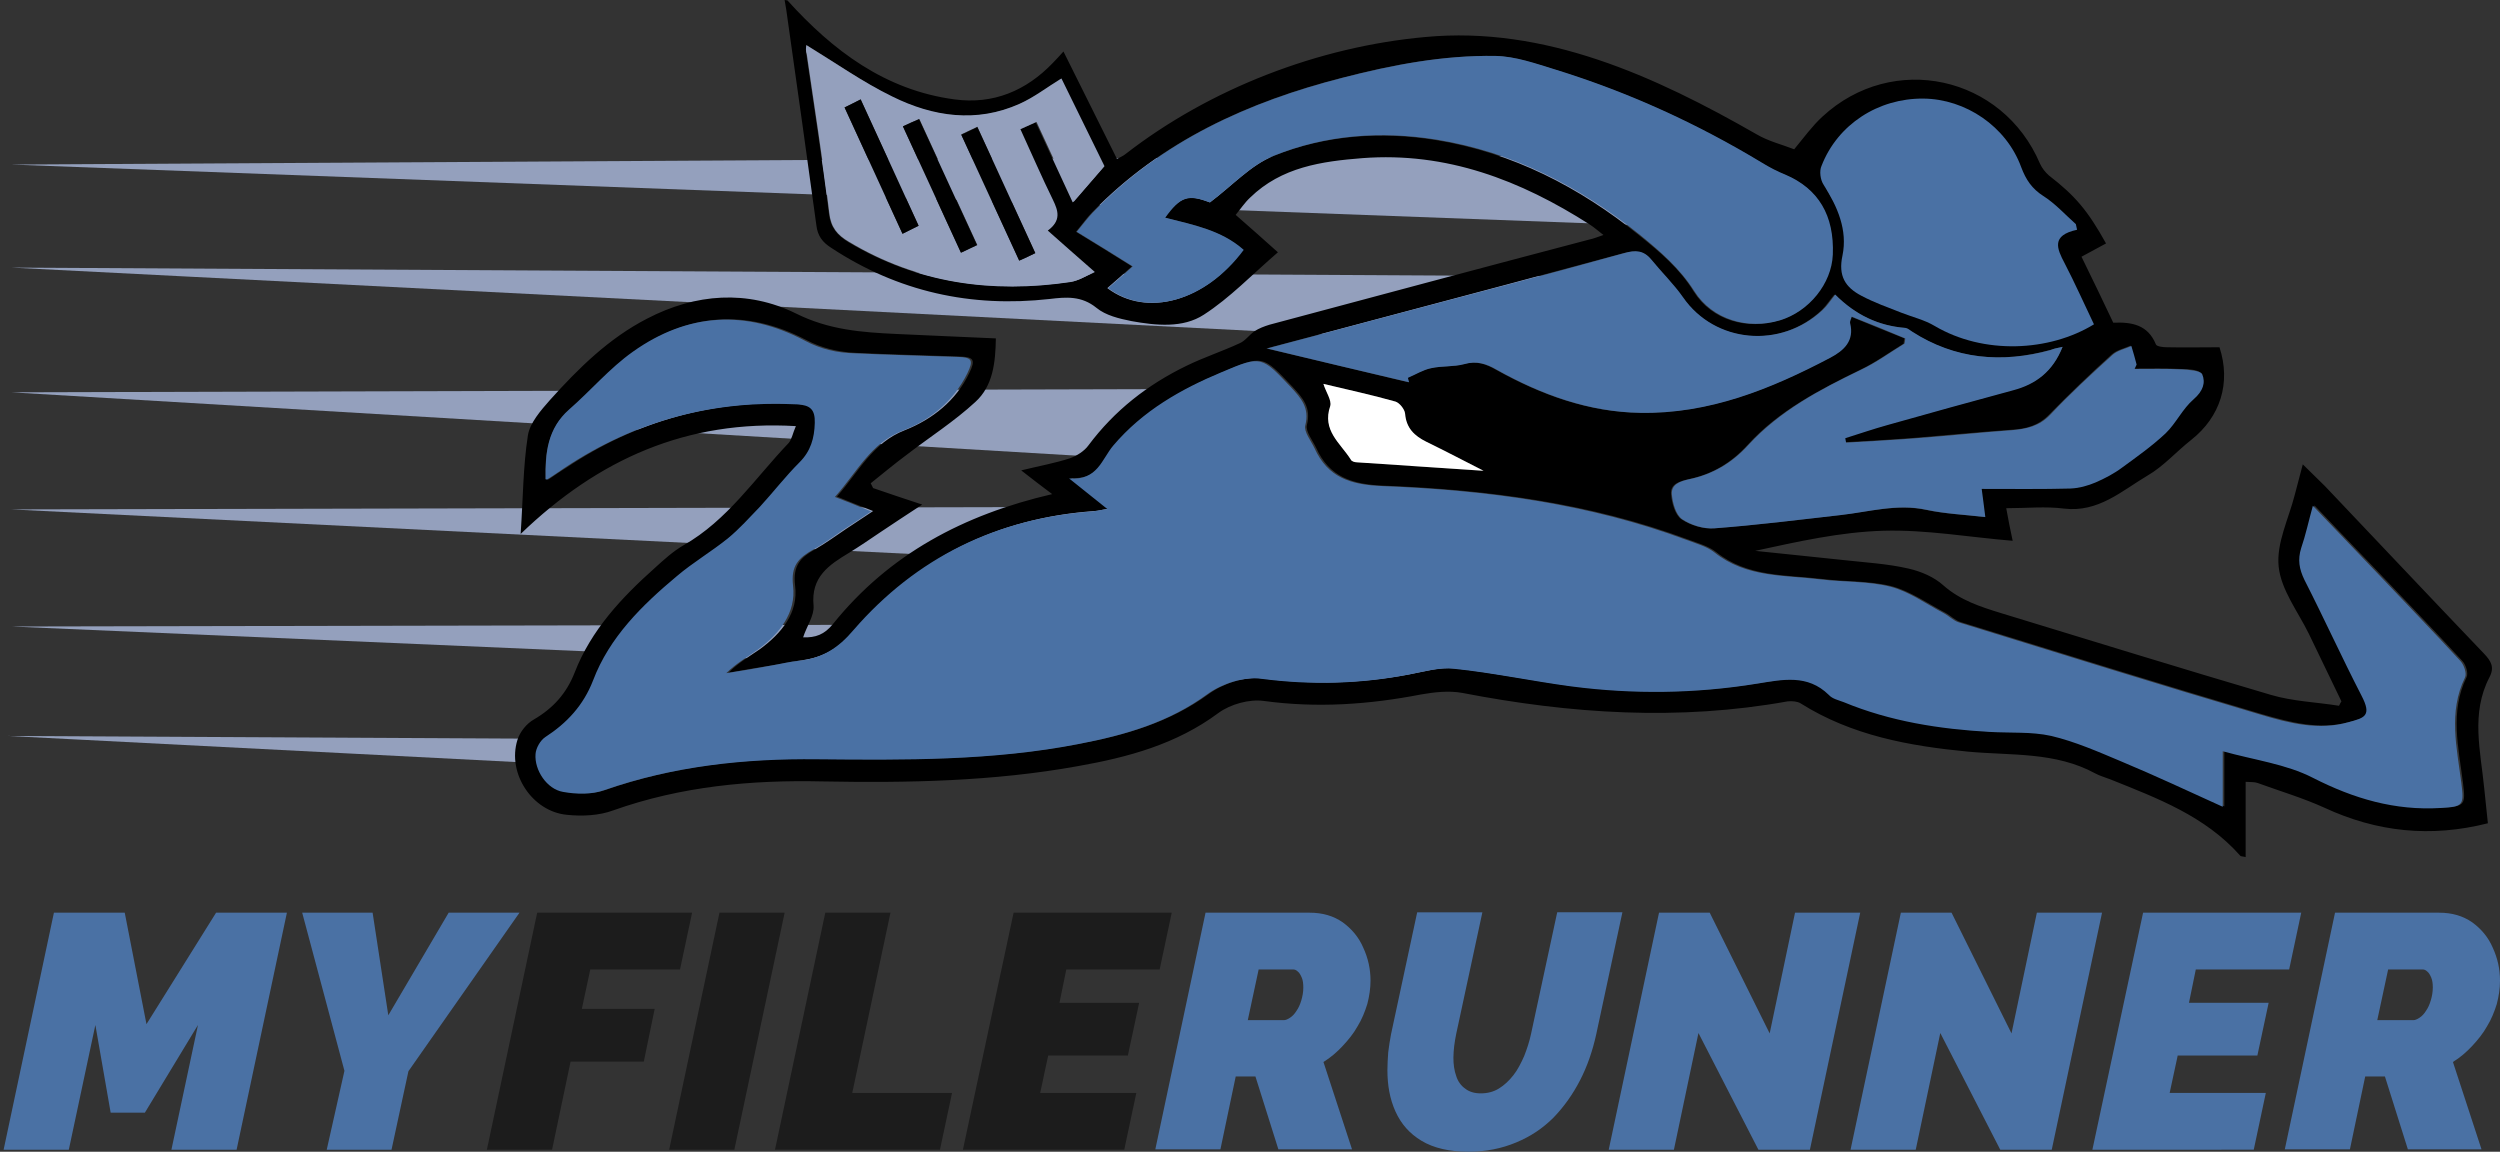 <?xml version="1.0" encoding="UTF-8" standalone="no"?>
<!-- Generator: Adobe Illustrator 25.3.1, SVG Export Plug-In . SVG Version: 6.00 Build 0)  -->

<svg
   version="1.1"
   id="Layer_1"
   x="0px"
   y="0px"
   viewBox="0 0 621.3 286.224"
   xml:space="preserve"
   sodipodi:docname="MFR logo 2.svg"
   width="621.3"
   height="286.224"
   inkscape:version="1.2.1 (9c6d41e410, 2022-07-14)"
   xmlns:inkscape="http://www.inkscape.org/namespaces/inkscape"
   xmlns:sodipodi="http://sodipodi.sourceforge.net/DTD/sodipodi-0.dtd"
   xmlns="http://www.w3.org/2000/svg"
   xmlns:svg="http://www.w3.org/2000/svg"><rect x="0" y="0" width="621.3" height="286.224" fill="#333333" stroke="none"/><defs
   id="defs75" /><sodipodi:namedview
   id="namedview73"
   pagecolor="#ffffff"
   bordercolor="#000000"
   borderopacity="0.25"
   inkscape:showpageshadow="2"
   inkscape:pageopacity="0.0"
   inkscape:pagecheckerboard="0"
   inkscape:deskcolor="#d1d1d1"
   showgrid="false"
   inkscape:zoom="0.91640867"
   inkscape:cx="237.88514"
   inkscape:cy="110.75845"
   inkscape:window-width="1280"
   inkscape:window-height="961"
   inkscape:window-x="-8"
   inkscape:window-y="-8"
   inkscape:window-maximized="1"
   inkscape:current-layer="Layer_1" />
<style
   type="text/css"
   id="style2">
	.st0{enable-background:new    ;}
	.st1{fill:#4A71A4;}
	.st2{fill:#1C1C1C;}
	.st3{fill:#94A0BD;}
	.st4{fill:#FFFFFF;}
</style>
<g
   class="st0"
   id="g8"
   transform="translate(-646,84.124)">
	<path
   class="st1"
   d="M 659.4,142.7 H 677 l 5.4,27.7 17.3,-27.7 h 17.6 l -12.5,58.9 h -16.2 l 6.6,-31 -13.2,21.8 h -8.5 l -3.8,-21.8 -6.6,31 h -16.2 z"
   id="path4" />
	<path
   class="st1"
   d="m 731.6,182 -10.5,-39.3 h 17.5 l 3.9,25.5 15,-25.5 h 17.6 l -27.6,39.4 -4.2,19.5 h -16.1 z"
   id="path6" />
</g>
<g
   class="st0"
   id="g18"
   transform="translate(-646,84.124)">
	<path
   class="st2"
   d="M 779.5,142.7 H 818 l -3,14.1 h -22.3 l -2.1,9.8 h 18.1 l -2.7,13.1 h -18.2 l -4.6,21.9 H 767 Z"
   id="path10" />
	<path
   class="st2"
   d="M 824.8,142.7 H 841 l -12.5,58.9 h -16.2 z"
   id="path12" />
	<path
   class="st2"
   d="m 851.1,142.7 h 16.2 l -9.5,44.8 h 24.8 l -3,14.1 h -41 z"
   id="path14" />
	<path
   class="st2"
   d="m 897.9,142.7 h 39.3 l -3,14.1 H 911 l -1.7,8.3 h 19.8 l -2.8,13.1 h -19.8 l -2,9.3 h 23.9 l -3,14.1 h -40.1 z"
   id="path16" />
</g>
<g
   class="st0"
   id="g22"
   transform="translate(-646,84.124)">
	<path
   class="st1"
   d="m 933.1,201.6 12.5,-58.9 h 25.9 c 3.2,0 5.9,0.8 8.2,2.4 2.2,1.6 4,3.7 5.1,6.3 1.2,2.6 1.8,5.3 1.8,8.2 0,1.9 -0.3,3.9 -0.8,5.8 -0.6,1.9 -1.3,3.7 -2.4,5.5 -1,1.8 -2.3,3.4 -3.7,4.9 -1.4,1.5 -3,2.9 -4.8,4 l 7.1,21.7 H 963.7 L 958,183.4 h -4.9 l -3.8,18.1 h -16.2 z m 32,-32.2 c 0.4,0 0.9,-0.2 1.5,-0.6 0.6,-0.4 1.1,-0.9 1.6,-1.7 0.5,-0.7 0.9,-1.6 1.2,-2.6 0.3,-1 0.5,-2.1 0.5,-3.2 0,-1 -0.1,-1.8 -0.4,-2.5 -0.3,-0.7 -0.6,-1.2 -1,-1.5 -0.4,-0.4 -0.8,-0.5 -1.2,-0.5 h -8.5 l -2.7,12.6 z"
   id="path20" />
</g>
<g
   class="st0"
   id="g34"
   transform="translate(-646,84.124)">
	<path
   class="st1"
   d="m 1011,202.1 c -4.8,0 -8.7,-0.9 -11.7,-2.7 -3,-1.8 -5.1,-4.2 -6.5,-7.3 -1.4,-3.1 -2,-6.5 -2,-10.3 0,-1.4 0.1,-2.9 0.2,-4.4 0.2,-1.5 0.4,-3 0.7,-4.5 l 6.5,-30.3 h 16.2 l -6.5,30.2 c -0.2,1 -0.4,2.1 -0.5,3 -0.1,1 -0.2,1.9 -0.2,2.9 0,1.7 0.2,3.2 0.7,4.6 0.4,1.3 1.2,2.4 2.2,3.1 1,0.8 2.3,1.2 3.9,1.2 1.7,0 3.2,-0.4 4.5,-1.2 1.3,-0.8 2.5,-1.9 3.6,-3.3 1.1,-1.4 1.9,-3 2.7,-4.8 0.7,-1.8 1.3,-3.6 1.7,-5.5 l 6.5,-30.2 h 16.2 l -6.5,30.3 c -0.9,4.1 -2.2,7.9 -4,11.4 -1.8,3.5 -4,6.6 -6.6,9.3 -2.7,2.7 -5.7,4.7 -9.3,6.2 -3.6,1.5 -7.5,2.3 -11.8,2.3 z"
   id="path24" />
	<path
   class="st1"
   d="m 1058.3,142.7 h 12.6 l 14.9,30 6.3,-30 h 16.2 l -12.5,58.9 H 1083 l -14.9,-29 -6.1,29 h -16.2 z"
   id="path26" />
	<path
   class="st1"
   d="m 1118.4,142.7 h 12.6 l 14.9,30 6.3,-30 h 16.2 l -12.5,58.9 h -12.8 l -14.9,-29 -6.1,29 h -16.2 z"
   id="path28" />
	<path
   class="st1"
   d="m 1178.6,142.7 h 39.3 l -3,14.1 h -23.2 l -1.7,8.3 h 19.8 l -2.8,13.1 h -19.8 l -2,9.3 h 23.9 l -3,14.1 H 1166 Z"
   id="path30" />
	<path
   class="st1"
   d="m 1213.8,201.6 12.5,-58.9 h 25.9 c 3.2,0 5.9,0.8 8.2,2.4 2.2,1.6 4,3.7 5.1,6.3 1.2,2.6 1.8,5.3 1.8,8.2 0,1.9 -0.3,3.9 -0.8,5.8 -0.6,1.9 -1.3,3.7 -2.4,5.5 -1,1.8 -2.3,3.4 -3.7,4.9 -1.4,1.5 -3,2.9 -4.8,4 l 7.1,21.7 h -18.3 l -5.7,-18.1 h -4.9 l -3.8,18.1 h -16.2 z m 32,-32.2 c 0.4,0 0.9,-0.2 1.5,-0.6 0.6,-0.4 1.1,-0.9 1.6,-1.7 0.5,-0.7 0.9,-1.6 1.2,-2.6 0.3,-1 0.5,-2.1 0.5,-3.2 0,-1 -0.1,-1.8 -0.4,-2.5 -0.3,-0.7 -0.6,-1.2 -1,-1.5 -0.4,-0.4 -0.8,-0.5 -1.2,-0.5 h -8.5 l -2.7,12.6 z"
   id="path32" />
</g>
<g
   id="g70"
   transform="translate(1.992,0.1)">
	<polygon
   class="st3"
   points="417,38.4 0.8,40.8 409,56 "
   id="polygon36" />
	<polygon
   class="st3"
   points="395.1,68.6 0.8,66.4 387.3,86.1 "
   id="polygon38" />
	<polygon
   class="st3"
   points="287.3,96.6 0.8,97.4 281.7,114.1 "
   id="polygon40" />
	<polygon
   class="st3"
   points="338.1,143.2 344.8,125.7 0.8,126.5 "
   id="polygon42" />
	<polygon
   class="st3"
   points="387.5,172.3 395.1,154.8 0.8,155.6 "
   id="polygon44" />
	<path
   class="st3"
   d="m 153,183.6 -153,-0.8 149.9,7.7 c 1,-2.3 2,-4.6 3.1,-6.9 z"
   id="path46" />
	<g
   id="g68">
		<path
   d="m 193.7,0 c 11.3,12.5 24.3,22.3 41.5,24.6 9.6,1.3 17.8,-2.1 24.5,-9.1 0.8,-0.8 1.5,-1.6 2.6,-2.8 4.5,9 8.8,17.7 13.3,26.7 0.7,-0.4 1.5,-0.7 2.1,-1.2 21,-16.3 48,-26.7 74.5,-29.1 29.7,-2.8 57.1,9.7 82.4,24.2 2.9,1.7 6.2,2.5 9.3,3.7 2.4,-2.9 4.5,-5.8 7,-8.1 17.5,-16.2 44.8,-10.2 54.1,11.7 0.5,1.1 1.3,2.1 2.2,2.9 6.6,5.1 9.7,8.8 14.2,16.9 -1.9,1 -3.8,2.1 -6.1,3.3 2.7,5.5 5.3,10.9 7.9,16.4 4.6,-0.2 8.6,0.5 10.6,5.4 0.2,0.5 1.7,0.7 2.7,0.7 4.4,0.1 8.8,0 13.1,0 2.9,8.9 0.2,17.3 -7,23 -3.7,2.9 -6.9,6.6 -10.9,8.9 -6.4,3.8 -12.2,9.2 -20.7,8.2 -4.6,-0.6 -9.3,-0.1 -14.4,-0.1 0.5,2.8 1,5.3 1.6,8.1 -10.9,-0.9 -21.5,-2.8 -32.1,-2.5 -10.7,0.3 -21.3,2.7 -31.9,5 7.4,0.8 14.8,1.5 22.1,2.3 5.4,0.6 10.8,0.9 16,2.1 3.1,0.7 6.4,2.1 8.7,4.2 4.2,3.7 9.2,5.3 14.4,6.9 22.3,6.8 44.6,13.7 67,20.3 5.4,1.6 11.3,1.8 16.9,2.7 0.2,-0.4 0.4,-0.8 0.6,-1.1 -2.7,-5.6 -5.4,-11.2 -8.1,-16.8 -2.7,-5.5 -6.9,-10.9 -7.5,-16.7 -0.6,-5.8 2.5,-11.9 4,-17.8 0.6,-2.3 1.2,-4.6 2,-7.6 2,2 3.8,3.7 5.5,5.4 13.2,13.9 26.3,27.8 39.5,41.6 1.8,1.9 2.7,3.4 1.4,5.9 -4.7,9 -2.2,18.4 -1.3,27.7 0.3,2.7 0.6,5.5 0.9,8.6 -14.2,3.6 -27.6,2.2 -40.7,-3.9 -5.3,-2.4 -11,-4.1 -16.5,-6.1 -0.8,-0.3 -1.7,-0.2 -3,-0.3 v 18.7 c -0.7,-0.2 -1.2,-0.1 -1.4,-0.4 -8.7,-9.8 -20.5,-14.2 -32.2,-18.9 -1.3,-0.5 -2.7,-0.9 -3.8,-1.5 -9.9,-5.4 -20.9,-4.4 -31.6,-5.4 -14.6,-1.4 -28.9,-4 -41.6,-12 -0.8,-0.5 -2.1,-0.6 -3.2,-0.5 -27.1,4.9 -54,3.1 -80.9,-2.1 -3.3,-0.6 -6.9,-0.2 -10.3,0.4 -12.9,2.5 -25.8,3.4 -39,1.6 -3.6,-0.5 -8.3,0.8 -11.3,3 -10.5,7.8 -22.5,11 -34.9,13.2 -21,3.8 -42.3,4.2 -63.5,3.8 -17.7,-0.4 -35.1,1.2 -52,7.2 -3.5,1.3 -7.7,1.5 -11.5,1.1 -8.6,-0.8 -14.9,-10.3 -12.3,-18.6 0.6,-2 2.3,-4.1 4.1,-5.1 4.8,-2.8 8.1,-6.5 10.1,-11.6 4.1,-10.6 11.7,-18.7 20,-26.1 2.2,-2 4.5,-4.1 7.1,-5.6 10.9,-6.2 17.7,-16.6 26.1,-25.4 0.8,-0.9 1,-2.4 1.8,-4.2 -27.1,-1.6 -49.1,8.2 -68.4,26.8 0.6,-8.8 0.6,-16.8 1.8,-24.5 0.5,-3.1 3.2,-6.2 5.5,-8.8 7.1,-7.9 14.6,-15.3 24.1,-20.2 12.1,-6.3 25,-7.2 37,-1.3 8.2,4.1 16.4,4.7 25,5.1 8.1,0.4 16.3,0.7 24.7,1.1 -0.1,6 -0.7,11.8 -5.1,15.8 -5.2,4.8 -11.3,8.7 -16.9,13 -3.1,2.3 -6.1,4.8 -9.1,7.2 l 0.6,1.2 c 3.8,1.3 7.6,2.6 12.2,4.1 -4,2.6 -7.3,4.8 -10.6,7 -2.5,1.7 -5,3.4 -7.6,5 -5,3 -9.5,6 -8.8,13.1 0.2,2.5 -1.7,5.1 -2.6,7.9 3.1,0.1 5.3,-0.7 7.4,-3.3 14,-17.4 32.5,-27.2 54.5,-32.3 -2.5,-1.9 -4.8,-3.6 -7.7,-5.9 4.5,-1.1 8.4,-1.8 12.1,-3 1.7,-0.6 3.6,-1.8 4.6,-3.2 6.5,-8.7 14.7,-15.1 24.4,-19.8 4.3,-2.1 8.9,-3.6 13.2,-5.6 1.4,-0.6 2.4,-2.1 3.7,-3 1.1,-0.7 2.4,-1.2 3.7,-1.6 26.5,-7.1 53,-14.2 79.6,-21.2 1,-0.2 1.9,-0.6 3.4,-1.1 -1.3,-1 -2.3,-1.9 -3.4,-2.6 -17.2,-11 -35.6,-18.1 -56.5,-16.5 -10.1,0.8 -20.1,2.2 -27.9,9.8 -1.4,1.3 -2.5,3 -3.6,4.3 3.7,3.2 6.9,6.1 10.5,9.3 -6.5,5.6 -11.9,11.3 -18.4,15.5 -5.2,3.4 -11.9,2.7 -18,1.6 -3,-0.6 -6.4,-1.4 -8.7,-3.3 -3.7,-3 -7.5,-2.7 -11.6,-2.2 -19.6,2.2 -37.7,-1.8 -54.3,-12.7 -2.2,-1.4 -3.4,-3 -3.7,-5.6 C 198.6,39 196.2,22.1 193.8,5.1 193.6,3.4 193.3,1.6 193,-0.1 Z m -60.1,119 c 0.6,0 0.7,0.1 0.8,0 1.5,-1 2.9,-2 4.4,-2.9 17.5,-11.7 36.8,-17 57.8,-15.8 3,0.2 4.4,1.2 4.3,4.6 -0.1,3.8 -1,7 -3.8,9.8 -3.4,3.5 -6.4,7.4 -9.8,11 -2.5,2.8 -5.1,5.6 -8,7.9 -4.1,3.3 -8.7,6.1 -12.7,9.4 -8.6,7.2 -16.7,15.1 -20.8,25.9 -2.4,6.2 -6.5,10.6 -11.9,14.1 -1.2,0.8 -2.3,2.7 -2.4,4.2 -0.3,4 2.8,8.7 6.8,9.4 3.3,0.6 7.1,0.7 10.2,-0.4 17.2,-6 34.9,-7.9 53,-7.7 21.7,0.3 43.5,0.4 65,-3.8 11.4,-2.2 22.3,-5.3 32,-12.4 3.6,-2.6 9.1,-4.4 13.4,-3.8 12.2,1.6 24.2,1.3 36.3,-1 3.8,-0.7 7.7,-1.9 11.5,-1.5 9.8,1.1 19.5,3.1 29.3,4.4 15.4,2 30.8,1.8 46.1,-0.7 6.3,-1 12.5,-2.5 17.8,2.8 0.9,0.9 2.5,1.2 3.7,1.8 11.6,4.8 23.9,6.6 36.3,7.4 5.1,0.3 10.4,-0.1 15.3,1 5.9,1.4 11.7,3.9 17.3,6.3 8.4,3.6 16.6,7.4 25.3,11.3 v -13.8 c 7.9,2.2 15.8,3.3 22.4,6.6 10.2,5.2 20.4,8.1 31.8,7.5 5.6,-0.3 5.8,-0.7 5.1,-6.2 -1.1,-8.8 -3.3,-17.6 0.9,-26.2 0.5,-1 -0.2,-3.2 -1.1,-4.1 -6.9,-7.5 -14,-14.8 -21,-22.2 -5.1,-5.3 -10.2,-10.6 -15.7,-16.4 -1.1,4 -1.8,7.3 -2.9,10.5 -1,2.8 -0.6,5.2 0.8,7.9 4.8,9.5 9.3,19.2 14.2,28.8 2.6,5.1 0.8,5.5 -3.3,6.6 -7.5,2.1 -14.8,0.1 -21.8,-1.9 -25,-7.4 -50,-15.2 -74.9,-22.9 -1.4,-0.4 -2.5,-1.6 -3.8,-2.3 -4.4,-2.3 -8.6,-5.3 -13.3,-6.6 -5.5,-1.4 -11.5,-1.1 -17.2,-1.8 -9.1,-1.1 -18.6,-0.4 -26.5,-6.7 -1.9,-1.5 -4.5,-2.2 -6.9,-3.1 -24.4,-9.1 -49.9,-12.4 -75.6,-13.4 -7.9,-0.3 -13.6,-2.1 -16.9,-9.4 -0.9,-1.9 -2.7,-4.1 -2.3,-5.7 1.1,-4.3 -1,-6.7 -3.6,-9.5 -7.4,-7.8 -7.3,-7.9 -17.2,-3.7 -10.2,4.3 -19.6,9.7 -26.9,18.2 -2.9,3.4 -3.9,8.7 -11,8.2 3.7,3 6.3,5 9.5,7.6 -1.9,0.3 -2.8,0.6 -3.6,0.6 -23.9,1.7 -43.9,11.5 -59.4,29.5 -3.9,4.5 -7.9,6.9 -13.4,7.6 -2.4,0.3 -4.7,0.8 -7,1.2 -3.7,0.6 -7.5,1.2 -11.2,1.9 2.5,-2.5 5.3,-4.1 7.9,-5.9 5.3,-3.9 9.6,-9 8.7,-15.8 -0.6,-5 1.4,-7 5,-9 2.6,-1.5 5.1,-3.3 7.6,-5 2.1,-1.4 4.2,-2.8 6.8,-4.5 -3.3,-1.3 -5.9,-2.3 -9,-3.6 5.5,-6.3 8.9,-13.4 16.9,-16.5 6.8,-2.7 12.7,-7.3 16,-14.2 1.6,-3.3 1.1,-4 -2.4,-4.1 -8.5,-0.3 -17.1,-0.5 -25.6,-0.9 -4.4,-0.2 -8.5,-1.1 -12.5,-3.2 -14.7,-7.7 -29.2,-6.8 -42.6,2.8 -5.8,4.1 -10.5,9.7 -15.9,14.4 -5.8,4.7 -6.5,10.8 -6.3,17.4 z m 377,-32.9 c -1.5,0.3 -2.3,0.5 -3.2,0.8 -12.1,3.3 -23.6,2.3 -34.4,-4.6 -0.5,-0.3 -1.1,-0.8 -1.6,-0.9 -6.6,-0.6 -12.3,-3.2 -17.5,-8.3 -1.2,1.4 -2,2.7 -3.1,3.8 -10.4,9.9 -26.7,8.3 -34.7,-3.1 -2.3,-3.3 -5.3,-6.2 -7.9,-9.4 -1.9,-2.3 -3.9,-2.3 -6.7,-1.6 -18.8,5.1 -37.6,10.1 -56.4,15.1 -10.5,2.8 -21,5.6 -32.4,8.6 12.4,2.9 23.9,5.7 35.3,8.4 -0.1,-0.4 -0.2,-0.8 -0.3,-1.1 1.9,-0.8 3.8,-2 5.8,-2.4 2.7,-0.6 5.6,-0.3 8.2,-1 3.1,-0.9 5.5,-0.1 8.1,1.4 11.1,6.2 22.9,10.5 35.7,10.7 17.1,0.3 32.4,-5.9 47.2,-13.7 3.4,-1.8 6,-4.2 4.9,-8.6 -0.1,-0.5 0.3,-1.1 0.4,-1.6 4.6,1.9 9,3.7 13.3,5.4 -0.1,0.4 -0.2,0.8 -0.2,1.3 -3.6,2.2 -7,4.7 -10.8,6.5 -10.2,5 -20.3,10.2 -28,18.7 -4.1,4.5 -8.9,7.3 -14.7,8.5 -2.2,0.5 -4.6,1.2 -4.3,3.8 0.2,2.2 1,5 2.5,6.1 2.2,1.5 5.4,2.5 8.1,2.3 10.5,-0.8 21,-2.1 31.4,-3.3 7.1,-0.8 14,-2.8 21.3,-1.3 4.7,1 9.5,1.2 14.6,1.8 -0.3,-2.7 -0.6,-4.6 -0.9,-7.1 7.6,0 14.9,0.1 22.2,-0.1 2,-0.1 4.2,-0.7 6.1,-1.5 2.3,-1 4.6,-2.2 6.6,-3.7 3.7,-2.7 7.5,-5.3 10.8,-8.5 2.7,-2.5 4.3,-6.2 7,-8.5 2.2,-1.9 3,-4 2.1,-6.2 -0.4,-1 -3.2,-1.2 -5,-1.2 -3.9,-0.2 -7.9,-0.1 -11.8,-0.1 0.2,-0.4 0.3,-0.7 0.5,-1.1 -0.5,-1.6 -0.9,-3.1 -1.3,-4.6 -1.6,0.7 -3.5,1.1 -4.7,2.2 -5.3,4.8 -10.5,9.8 -15.5,14.9 -2.7,2.8 -5.8,3.6 -9.4,3.8 -8.4,0.6 -16.7,1.4 -25.1,2.1 -5.4,0.4 -10.8,0.7 -16.2,1 -0.1,-0.4 -0.1,-0.8 -0.2,-1.1 3.5,-1.1 7,-2.3 10.6,-3.3 10.4,-2.9 20.7,-5.8 31.1,-8.6 5.9,-1.5 10,-4.6 12.5,-10.7 z M 298.7,50.2 c 5.7,-4.3 10.2,-9.3 15.7,-11.5 12.9,-5.2 26.6,-6.2 40.4,-4 19.1,3.1 35.7,11.7 50.6,23.7 5.1,4.1 10,8.2 13.5,13.9 4.5,7.2 13.3,9.7 21.3,7.2 7.2,-2.2 12.8,-9.2 13.1,-16.3 0.4,-9.8 -3.6,-16.5 -11.8,-19.9 -2,-0.8 -3.9,-1.8 -5.7,-2.9 -16.2,-9.8 -33.3,-17.6 -51.4,-23.2 -4.9,-1.5 -9.9,-3.3 -14.9,-3.4 -12.9,-0.2 -25.5,2.2 -37.9,5.4 -23.5,6 -45,15.8 -62.2,33.5 -1.3,1.3 -2.3,2.8 -4,4.8 4.9,3 9.3,5.7 13.9,8.6 -2,1.8 -4,3.6 -6.1,5.4 9.8,7.4 24.3,3.3 33.7,-9.5 -5.5,-4.9 -12.5,-6.3 -19.5,-8 4,-5.4 5.9,-5.9 11.3,-3.8 z m 210.8,7.6 -0.2,-1.2 c -2.4,-2.1 -4.6,-4.6 -7.3,-6.3 -2.6,-1.7 -4,-3.7 -5,-6.5 -3.4,-9.2 -12.5,-15.4 -22.1,-15.5 -10.2,-0.1 -19.4,5.9 -23,15.2 -0.5,1.2 -0.2,3.2 0.5,4.3 3.1,4.9 5.5,10.3 4.2,16 -1,4.7 0.7,7.3 4.3,9.1 2.9,1.5 6,2.6 9,3.8 2.5,1 5.2,1.6 7.5,3 11.1,6.6 25.9,5.9 36,-0.3 -2.2,-4.6 -4.3,-9.3 -6.6,-13.8 -1.9,-3.5 -3.2,-6.5 2.7,-7.8 z M 198.4,11.1 c 0,0.6 -0.1,1.5 0,2.3 1.9,13.2 4,26.3 5.6,39.5 0.4,3.6 2.1,5.5 4.9,7.2 17.1,10.2 35.6,12.8 55.1,9.9 2,-0.3 3.9,-1.6 5.9,-2.4 -4.2,-3.7 -7.8,-6.9 -11.7,-10.3 3.5,-2.5 2.6,-4.9 1.3,-7.6 -2.8,-5.7 -5.3,-11.6 -8.1,-17.6 l 4,-1.8 c 3.1,6.7 6,13 9.2,19.9 2.8,-3.2 5.1,-5.9 7.7,-8.9 -3.4,-6.9 -7.1,-14.5 -10.7,-21.8 -3.5,2.2 -6.8,4.7 -10.4,6.3 -10.8,4.8 -21.5,3.1 -31.6,-1.8 -7.3,-3.8 -14.1,-8.6 -21.2,-12.9 z m 128.5,84.2 c 0.7,2 2.2,4.1 1.7,5.5 -2,6.1 2.6,9.2 5.1,13.3 0.3,0.4 1.1,0.6 1.6,0.7 10.4,0.7 20.7,1.4 31.4,2.1 -4.9,-2.5 -9.5,-5 -14.2,-7.2 -3,-1.4 -5.1,-3.3 -5.3,-7 -0.1,-1.1 -1.4,-2.7 -2.4,-3 -6,-1.7 -12.1,-3 -17.9,-4.4 z"
   id="path48" />
		<path
   class="st1"
   d="m 133.6,119 c -0.1,-6.6 0.5,-12.6 5.8,-17.3 5.4,-4.7 10.1,-10.3 15.9,-14.4 13.5,-9.6 28,-10.5 42.6,-2.8 4.1,2.2 8.1,3.1 12.5,3.2 8.5,0.4 17.1,0.6 25.6,0.9 3.6,0.1 4,0.8 2.4,4.1 -3.4,6.9 -9.2,11.6 -16,14.2 -8,3.1 -11.3,10.2 -16.9,16.5 3.2,1.2 5.8,2.3 9,3.6 -2.5,1.7 -4.6,3.1 -6.8,4.5 -2.5,1.7 -4.9,3.5 -7.6,5 -3.6,2 -5.6,4 -5,9 0.8,6.7 -3.4,11.9 -8.7,15.8 -2.6,1.9 -5.4,3.4 -7.9,5.9 3.8,-0.6 7.5,-1.2 11.2,-1.9 2.4,-0.4 4.7,-1 7,-1.2 5.6,-0.6 9.6,-3.1 13.4,-7.6 15.6,-18 35.6,-27.8 59.5,-29.5 0.8,-0.1 1.6,-0.3 3.6,-0.6 -3.2,-2.6 -5.8,-4.6 -9.5,-7.6 7.1,0.6 8.1,-4.8 11,-8.2 7.3,-8.6 16.8,-14 26.9,-18.2 9.9,-4.2 9.9,-4 17.2,3.7 2.6,2.8 4.7,5.2 3.6,9.5 -0.4,1.6 1.4,3.8 2.3,5.7 3.3,7.3 9,9.1 16.9,9.4 25.7,1 51.2,4.3 75.6,13.4 2.4,0.9 5,1.6 6.9,3.1 7.9,6.3 17.4,5.6 26.5,6.7 5.7,0.7 11.7,0.4 17.2,1.8 4.7,1.2 8.9,4.3 13.3,6.6 1.3,0.7 2.4,1.9 3.8,2.3 24.9,7.7 49.9,15.5 74.9,22.9 7,2.1 14.4,4 21.8,1.9 4.1,-1.1 5.9,-1.6 3.3,-6.6 -4.9,-9.5 -9.3,-19.2 -14.2,-28.8 -1.3,-2.7 -1.7,-5 -0.8,-7.9 1.1,-3.2 1.8,-6.5 2.9,-10.5 5.5,5.8 10.7,11.1 15.7,16.4 7,7.4 14.1,14.7 21,22.2 0.9,1 1.6,3.1 1.1,4.1 -4.2,8.6 -2,17.5 -0.9,26.2 0.7,5.5 0.5,5.9 -5.1,6.2 -11.4,0.7 -21.6,-2.3 -31.8,-7.5 -6.6,-3.4 -14.5,-4.4 -22.4,-6.6 v 13.8 c -8.6,-3.9 -16.9,-7.8 -25.3,-11.3 -5.7,-2.4 -11.4,-4.9 -17.3,-6.3 -4.9,-1.1 -10.2,-0.7 -15.3,-1 -12.5,-0.7 -24.7,-2.6 -36.3,-7.4 -1.3,-0.5 -2.8,-0.8 -3.7,-1.8 -5.3,-5.2 -11.5,-3.8 -17.8,-2.8 -15.3,2.5 -30.7,2.7 -46.1,0.7 -9.8,-1.3 -19.5,-3.4 -29.3,-4.4 -3.7,-0.4 -7.7,0.8 -11.5,1.5 -12.1,2.3 -24,2.6 -36.3,1 -4.3,-0.6 -9.8,1.2 -13.4,3.8 -9.7,7.1 -20.6,10.2 -32,12.4 -21.5,4.2 -43.2,4 -65,3.8 -18.1,-0.2 -35.8,1.7 -53,7.7 -3.1,1.1 -6.9,1 -10.2,0.4 -4,-0.7 -7.1,-5.4 -6.8,-9.4 0.1,-1.5 1.2,-3.4 2.4,-4.2 5.4,-3.5 9.5,-7.9 11.9,-14.1 4.1,-10.8 12.2,-18.7 20.8,-25.9 4,-3.4 8.6,-6.1 12.7,-9.4 2.9,-2.4 5.4,-5.2 8,-7.9 3.3,-3.6 6.3,-7.5 9.8,-11 2.8,-2.8 3.7,-6 3.8,-9.8 0.1,-3.4 -1.2,-4.4 -4.3,-4.6 -21,-1.1 -40.3,4.1 -57.9,15.8 -1.5,1 -2.9,2 -4.4,2.9 0.5,0 0.3,0 -0.3,-0.1 z"
   id="path50" />
		<path
   class="st1"
   d="m 510.6,86.1 c -2.4,6.1 -6.6,9.3 -12.3,10.8 -10.4,2.8 -20.8,5.7 -31.1,8.6 -3.6,1 -7.1,2.2 -10.6,3.3 0.1,0.4 0.1,0.8 0.2,1.1 5.4,-0.3 10.8,-0.6 16.2,-1 8.4,-0.6 16.7,-1.5 25.1,-2.1 3.6,-0.3 6.7,-1 9.4,-3.8 4.9,-5.2 10.2,-10.1 15.5,-14.9 1.2,-1.1 3.1,-1.5 4.7,-2.2 0.5,1.6 0.9,3.1 1.3,4.6 -0.2,0.4 -0.3,0.7 -0.5,1.1 3.9,0 7.9,-0.1 11.8,0.1 1.7,0.1 4.5,0.3 5,1.2 0.9,2.1 0.2,4.2 -2.1,6.2 -2.8,2.4 -4.4,6 -7,8.5 -3.3,3.1 -7.1,5.8 -10.8,8.5 -2,1.5 -4.3,2.7 -6.6,3.7 -1.9,0.8 -4,1.4 -6.1,1.5 -7.3,0.2 -14.5,0.1 -22.2,0.1 0.3,2.4 0.6,4.4 0.9,7 -5.1,-0.6 -9.9,-0.8 -14.6,-1.8 -7.3,-1.6 -14.2,0.5 -21.3,1.3 -10.5,1.2 -20.9,2.5 -31.4,3.3 -2.7,0.2 -5.9,-0.8 -8.1,-2.3 -1.5,-1.1 -2.3,-3.9 -2.5,-6.1 -0.2,-2.6 2.1,-3.3 4.3,-3.8 5.8,-1.2 10.6,-4 14.7,-8.5 7.8,-8.5 17.8,-13.8 28,-18.7 3.8,-1.8 7.2,-4.3 10.8,-6.5 0.1,-0.4 0.2,-0.8 0.2,-1.3 -4.3,-1.8 -8.7,-3.6 -13.3,-5.4 -0.1,0.5 -0.5,1.1 -0.4,1.6 1.1,4.4 -1.5,6.8 -4.9,8.6 -14.8,7.8 -30.1,14 -47.2,13.7 -12.8,-0.2 -24.6,-4.5 -35.7,-10.7 -2.6,-1.5 -5,-2.3 -8.1,-1.4 -2.6,0.7 -5.5,0.4 -8.2,1 -2,0.4 -3.9,1.6 -5.8,2.4 0.1,0.4 0.2,0.8 0.3,1.1 -11.5,-2.7 -22.9,-5.4 -35.3,-8.4 11.4,-3 21.9,-5.8 32.4,-8.6 18.8,-5 37.6,-9.9 56.4,-15.1 2.8,-0.8 4.8,-0.7 6.7,1.6 2.6,3.2 5.6,6.1 7.9,9.4 7.9,11.4 24.3,12.9 34.7,3.1 1.1,-1 1.9,-2.3 3.1,-3.8 5.1,5.1 10.8,7.8 17.5,8.3 0.6,0.1 1.1,0.6 1.6,0.9 10.7,6.9 22.3,7.9 34.4,4.6 0.7,-0.3 1.5,-0.5 3,-0.8 z"
   id="path52" />
		<path
   class="st1"
   d="m 298.7,50.2 c -5.4,-2 -7.3,-1.5 -11.1,3.8 7,1.8 14,3.1 19.5,8 -9.4,12.7 -23.9,16.9 -33.7,9.5 2.1,-1.8 4.1,-3.6 6.1,-5.4 -4.6,-2.9 -9,-5.6 -13.9,-8.6 1.6,-2 2.7,-3.4 4,-4.8 17.2,-17.8 38.7,-27.5 62.2,-33.5 12.4,-3.2 25,-5.6 37.9,-5.4 5,0.1 10,1.9 14.9,3.4 18.1,5.6 35.2,13.4 51.4,23.2 1.8,1.1 3.7,2.1 5.7,2.9 8.2,3.5 12.2,10.1 11.8,19.9 -0.3,7.2 -5.9,14.1 -13.1,16.3 -8,2.4 -16.8,-0.1 -21.3,-7.2 -3.6,-5.7 -8.5,-9.9 -13.5,-14 -14.9,-12 -31.5,-20.6 -50.6,-23.7 -13.8,-2.2 -27.5,-1.2 -40.4,4 -5.7,2.3 -10.2,7.3 -15.9,11.6 z"
   id="path54" />
		<path
   class="st1"
   d="m 514.2,57 c -6.5,1.4 -5,4.7 -3.1,8.3 2.6,5 4.9,10.2 7.3,15.2 -11.1,6.8 -27.4,7.6 -39.6,0.4 -2.5,-1.5 -5.5,-2.2 -8.3,-3.3 -3.3,-1.3 -6.7,-2.5 -9.9,-4.2 -4,-2.1 -5.8,-4.9 -4.7,-10 1.3,-6.3 -1.2,-12.1 -4.7,-17.6 -0.8,-1.2 -1.1,-3.4 -0.5,-4.7 4,-10.3 14.1,-16.8 25.3,-16.7 10.5,0.1 20.6,6.9 24.3,17 1.2,3.2 2.7,5.4 5.5,7.2 3,1.9 5.4,4.6 8.1,7 0.1,0.5 0.2,0.9 0.3,1.4 z"
   id="path56" />
		<path
   class="st3"
   d="m 198.4,11.1 c 7.2,4.4 14,9.2 21.4,12.8 10.1,5 20.9,6.6 31.6,1.8 3.6,-1.6 6.8,-4.1 10.4,-6.3 3.6,7.3 7.3,14.9 10.7,21.8 -2.6,3 -4.9,5.7 -7.7,8.9 -3.2,-6.9 -6.1,-13.2 -9.2,-19.9 l -4,1.8 c 2.8,6.1 5.3,11.9 8.1,17.6 1.3,2.7 2.1,5.1 -1.3,7.6 3.8,3.4 7.5,6.6 11.7,10.3 -2,0.9 -3.9,2.1 -5.9,2.4 -19.5,2.9 -38,0.4 -55.2,-9.9 -2.9,-1.7 -4.5,-3.6 -4.9,-7.2 -1.6,-13.2 -3.7,-26.3 -5.6,-39.5 -0.3,-0.7 -0.2,-1.6 -0.1,-2.2 z m 9.5,15.5 c 4.9,10.7 9.6,20.9 14.4,31.4 1.5,-0.8 2.6,-1.3 4,-2 -4.9,-10.6 -9.6,-20.9 -14.4,-31.4 -1.5,0.8 -2.6,1.3 -4,2 z m 14.5,4.7 c 4.9,10.6 9.6,21 14.5,31.4 1.6,-0.8 2.7,-1.3 4,-1.9 -4.9,-10.6 -9.6,-20.9 -14.4,-31.3 -1.5,0.6 -2.5,1 -4.1,1.8 z m 32.9,31.5 C 250.4,52.2 245.7,42 240.9,31.4 c -1.4,0.7 -2.6,1.2 -4,1.9 4.9,10.6 9.6,20.9 14.4,31.3 1.6,-0.6 2.6,-1.1 4,-1.8 z"
   id="path58" />
		<path
   class="st4"
   d="m 326.9,95.3 c 5.8,1.4 11.9,2.7 17.9,4.4 1,0.3 2.3,1.9 2.4,3 0.3,3.6 2.3,5.5 5.3,7 4.7,2.3 9.3,4.7 14.2,7.2 -10.7,-0.7 -21,-1.4 -31.4,-2.1 -0.6,0 -1.4,-0.2 -1.6,-0.7 -2.6,-4.1 -7.2,-7.2 -5.1,-13.3 0.4,-1.4 -1.1,-3.5 -1.7,-5.5 z"
   id="path60" />
		<path
   d="m 207.9,26.6 c 1.4,-0.7 2.5,-1.2 4,-2 4.8,10.5 9.6,20.8 14.4,31.4 -1.4,0.7 -2.4,1.2 -4,2 -4.8,-10.5 -9.5,-20.7 -14.4,-31.4 z"
   id="path62" />
		<path
   d="m 222.4,31.3 c 1.6,-0.7 2.6,-1.2 4,-1.8 4.8,10.4 9.5,20.7 14.4,31.3 -1.3,0.6 -2.4,1.2 -4,1.9 C 232,52.2 227.3,41.9 222.4,31.3 Z"
   id="path64" />
		<path
   d="m 255.3,62.8 c -1.5,0.7 -2.4,1.2 -4,1.9 -4.8,-10.4 -9.5,-20.7 -14.4,-31.3 1.4,-0.7 2.6,-1.2 4,-1.9 4.9,10.5 9.5,20.7 14.4,31.3 z"
   id="path66" />
	</g>
</g>
</svg>
